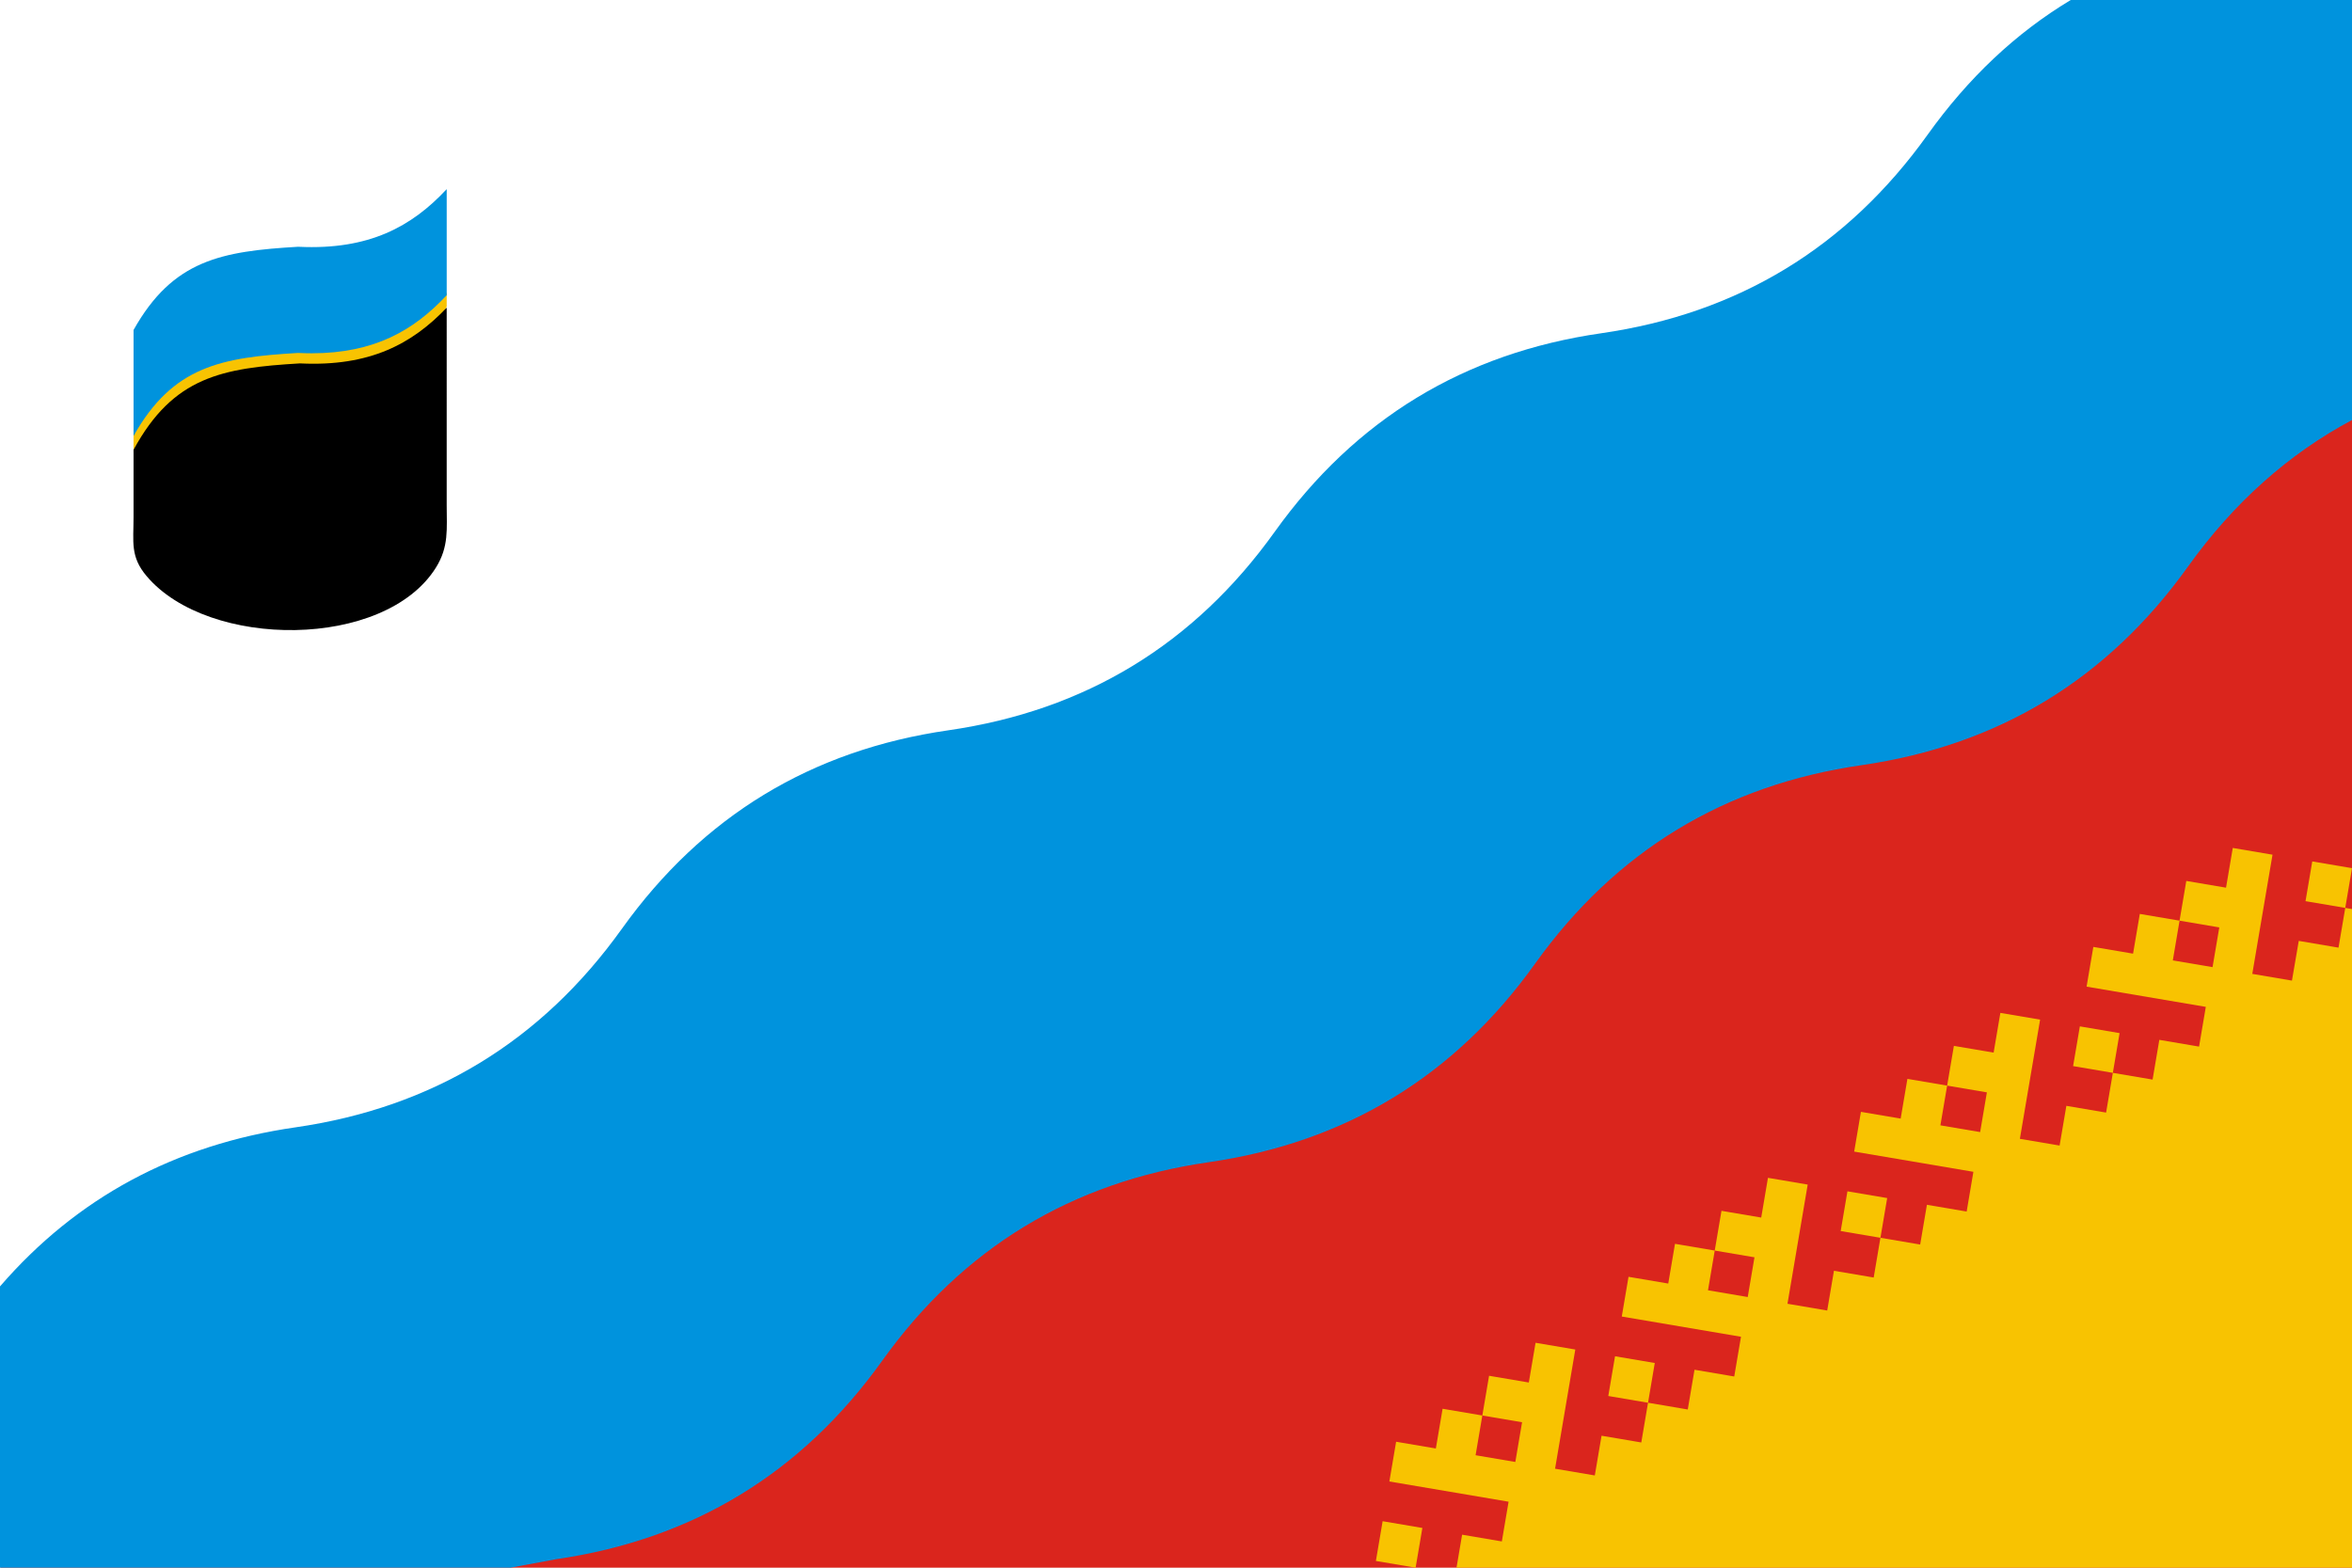 <?xml version="1.0" encoding="UTF-8"?>
<svg xmlns="http://www.w3.org/2000/svg" xml:space="preserve" width="1200" height="800" style="shape-rendering:geometricPrecision; text-rendering:geometricPrecision; image-rendering:optimizeQuality; fill-rule:evenodd; clip-rule:evenodd"
viewBox="0 0 1200 800"
 xmlns:xlink="http://www.w3.org/1999/xlink">
 <defs>
  <style type="text/css">
   <![CDATA[
    .fil3 {fill:#0093DD}
    .fil4 {fill:#000}
    .fil2 {fill:#DA251D}
    .fil1 {fill:#F8C301}
    .fil0 {fill:white}
   ]]>
  </style>
 </defs>
  <rect class="fil0" width="1200" height="800"/>
  <polygon class="fil1" points="227.909,156.428 227.909,149.447 90.145,171.854 68.138,219.256 68.138,230.974 187.687,247.76 "/>
  <polygon class="fil2" points="0,800 1200,0 1200,800"/>
  <path class="fil3" d="M152.043 180.106c2.324,0.109 4.65,0.175 6.977,0.175 31.991,-0.006 52.155,-11.688 68.889,-29.635 0,-18.039 0,-36.08 0,-54.119 -17.851,19.121 -39.615,31.113 -75.47,29.414l-0.337 -0.017c-39.072,2.309 -63.867,6.657 -83.965,42.468l0 54.077c20.087,-35.715 44.871,-40.056 83.906,-42.363l0 0z"/>
  <path class="fil4" d="M227.909 157.003c-17.683,18.563 -39.316,30.128 -74.57,28.455l-0.337 -0.014c-39.659,2.342 -64.606,6.782 -84.865,44.092l0 34.272c0,12.876 -1.756,20.222 6.702,30.22 31.596,37.348 121.528,37.454 147.595,-4.415 6.647,-10.68 5.473,-19.609 5.473,-31.91l0.001 -100.7z"/>
  <path class="fil3" d="M0 800l0 -143.533c39.164,-45.301 89.381,-72.332 150.723,-81.176 69.924,-10.082 125.439,-43.85 166.547,-101.306 41.108,-57.455 96.625,-91.222 166.548,-101.304 69.924,-10.082 125.44,-43.851 166.548,-101.306 41.108,-57.456 96.624,-91.224 166.547,-101.306 69.925,-10.082 125.44,-43.85 166.548,-101.306 20.773,-29.034 44.907,-51.827 73.037,-68.763l143.498 0 0 214.35c-32.458,17.34 -60.455,42.332 -83.7,74.822 -41.108,57.455 -96.625,91.222 -166.548,101.304 -69.924,10.082 -125.439,43.851 -166.548,101.306 -41.108,57.456 -96.624,91.224 -166.547,101.306 -69.924,10.082 -125.44,43.85 -166.548,101.306 -41.108,57.455 -96.624,91.224 -166.548,101.304l-23.048 4.302 -260.511 0z"/>
  <path class="fil1" d="M722.257 800l3.441 -20.275 -20.276 -3.441 -3.439 20.276 20.275 3.439zm470.862 -316.413l3.442 -20.278 3.441 -20.275 -20.275 -3.441 -3.441 20.275 20.275 3.441 3.441 0.583 0 336.107 -456.887 0.002 2.858 -16.837 20.275 3.441 3.439 -20.275 -60.824 -10.322 3.441 -20.275 20.275 3.441 3.441 -20.275 20.275 3.441 3.441 -20.275 20.275 3.441 3.441 -20.276 20.275 3.441 -10.322 60.824 20.275 3.441 3.441 -20.275 20.275 3.441 3.441 -20.275 3.441 -20.275 -20.275 -3.441 -3.441 20.275 20.275 3.441 20.275 3.441 3.441 -20.275 20.275 3.439 3.441 -20.275 -60.824 -10.32 3.439 -20.275 20.275 3.441 3.441 -20.275 20.275 3.441 20.276 3.439 -3.441 20.275 -20.275 -3.441 6.88 -40.55 20.275 3.441 3.441 -20.275 20.275 3.441 -10.32 60.824 20.275 3.441 3.441 -20.275 20.275 3.441 3.439 -20.275 -20.275 -3.441 3.441 -20.275 20.275 3.439 -3.439 20.276 20.275 3.439 3.439 -20.275 20.276 3.441 3.439 -20.275 -60.824 -10.32 3.441 -20.276 20.275 3.441 3.441 -20.275 20.275 3.441 20.275 3.441 -3.441 20.275 -20.275 -3.441 6.881 -40.55 20.274 3.441 3.441 -20.275 20.276 3.439 -10.322 60.826 20.264 3.438 3.451 -20.272 20.274 3.445 3.442 -20.281 3.441 -20.275 -20.275 -3.441 -3.441 20.275 20.275 3.441 20.275 3.441 3.441 -20.275 20.275 3.441 3.441 -20.275 -60.826 -10.322 3.441 -20.275 20.275 3.441 3.441 -20.275 20.275 3.441 3.441 -20.275 20.275 3.439 3.441 -20.275 20.275 3.441 -10.32 60.824 20.237 3.435 3.477 -20.269 20.274 3.444zm-416.551 242.194l-20.275 -3.441 -3.441 20.275 20.275 3.441 3.441 -20.275zm335.453 -255.959l20.275 3.441 -3.441 20.274 -20.275 -3.441 3.441 -20.274z"/>
</svg>